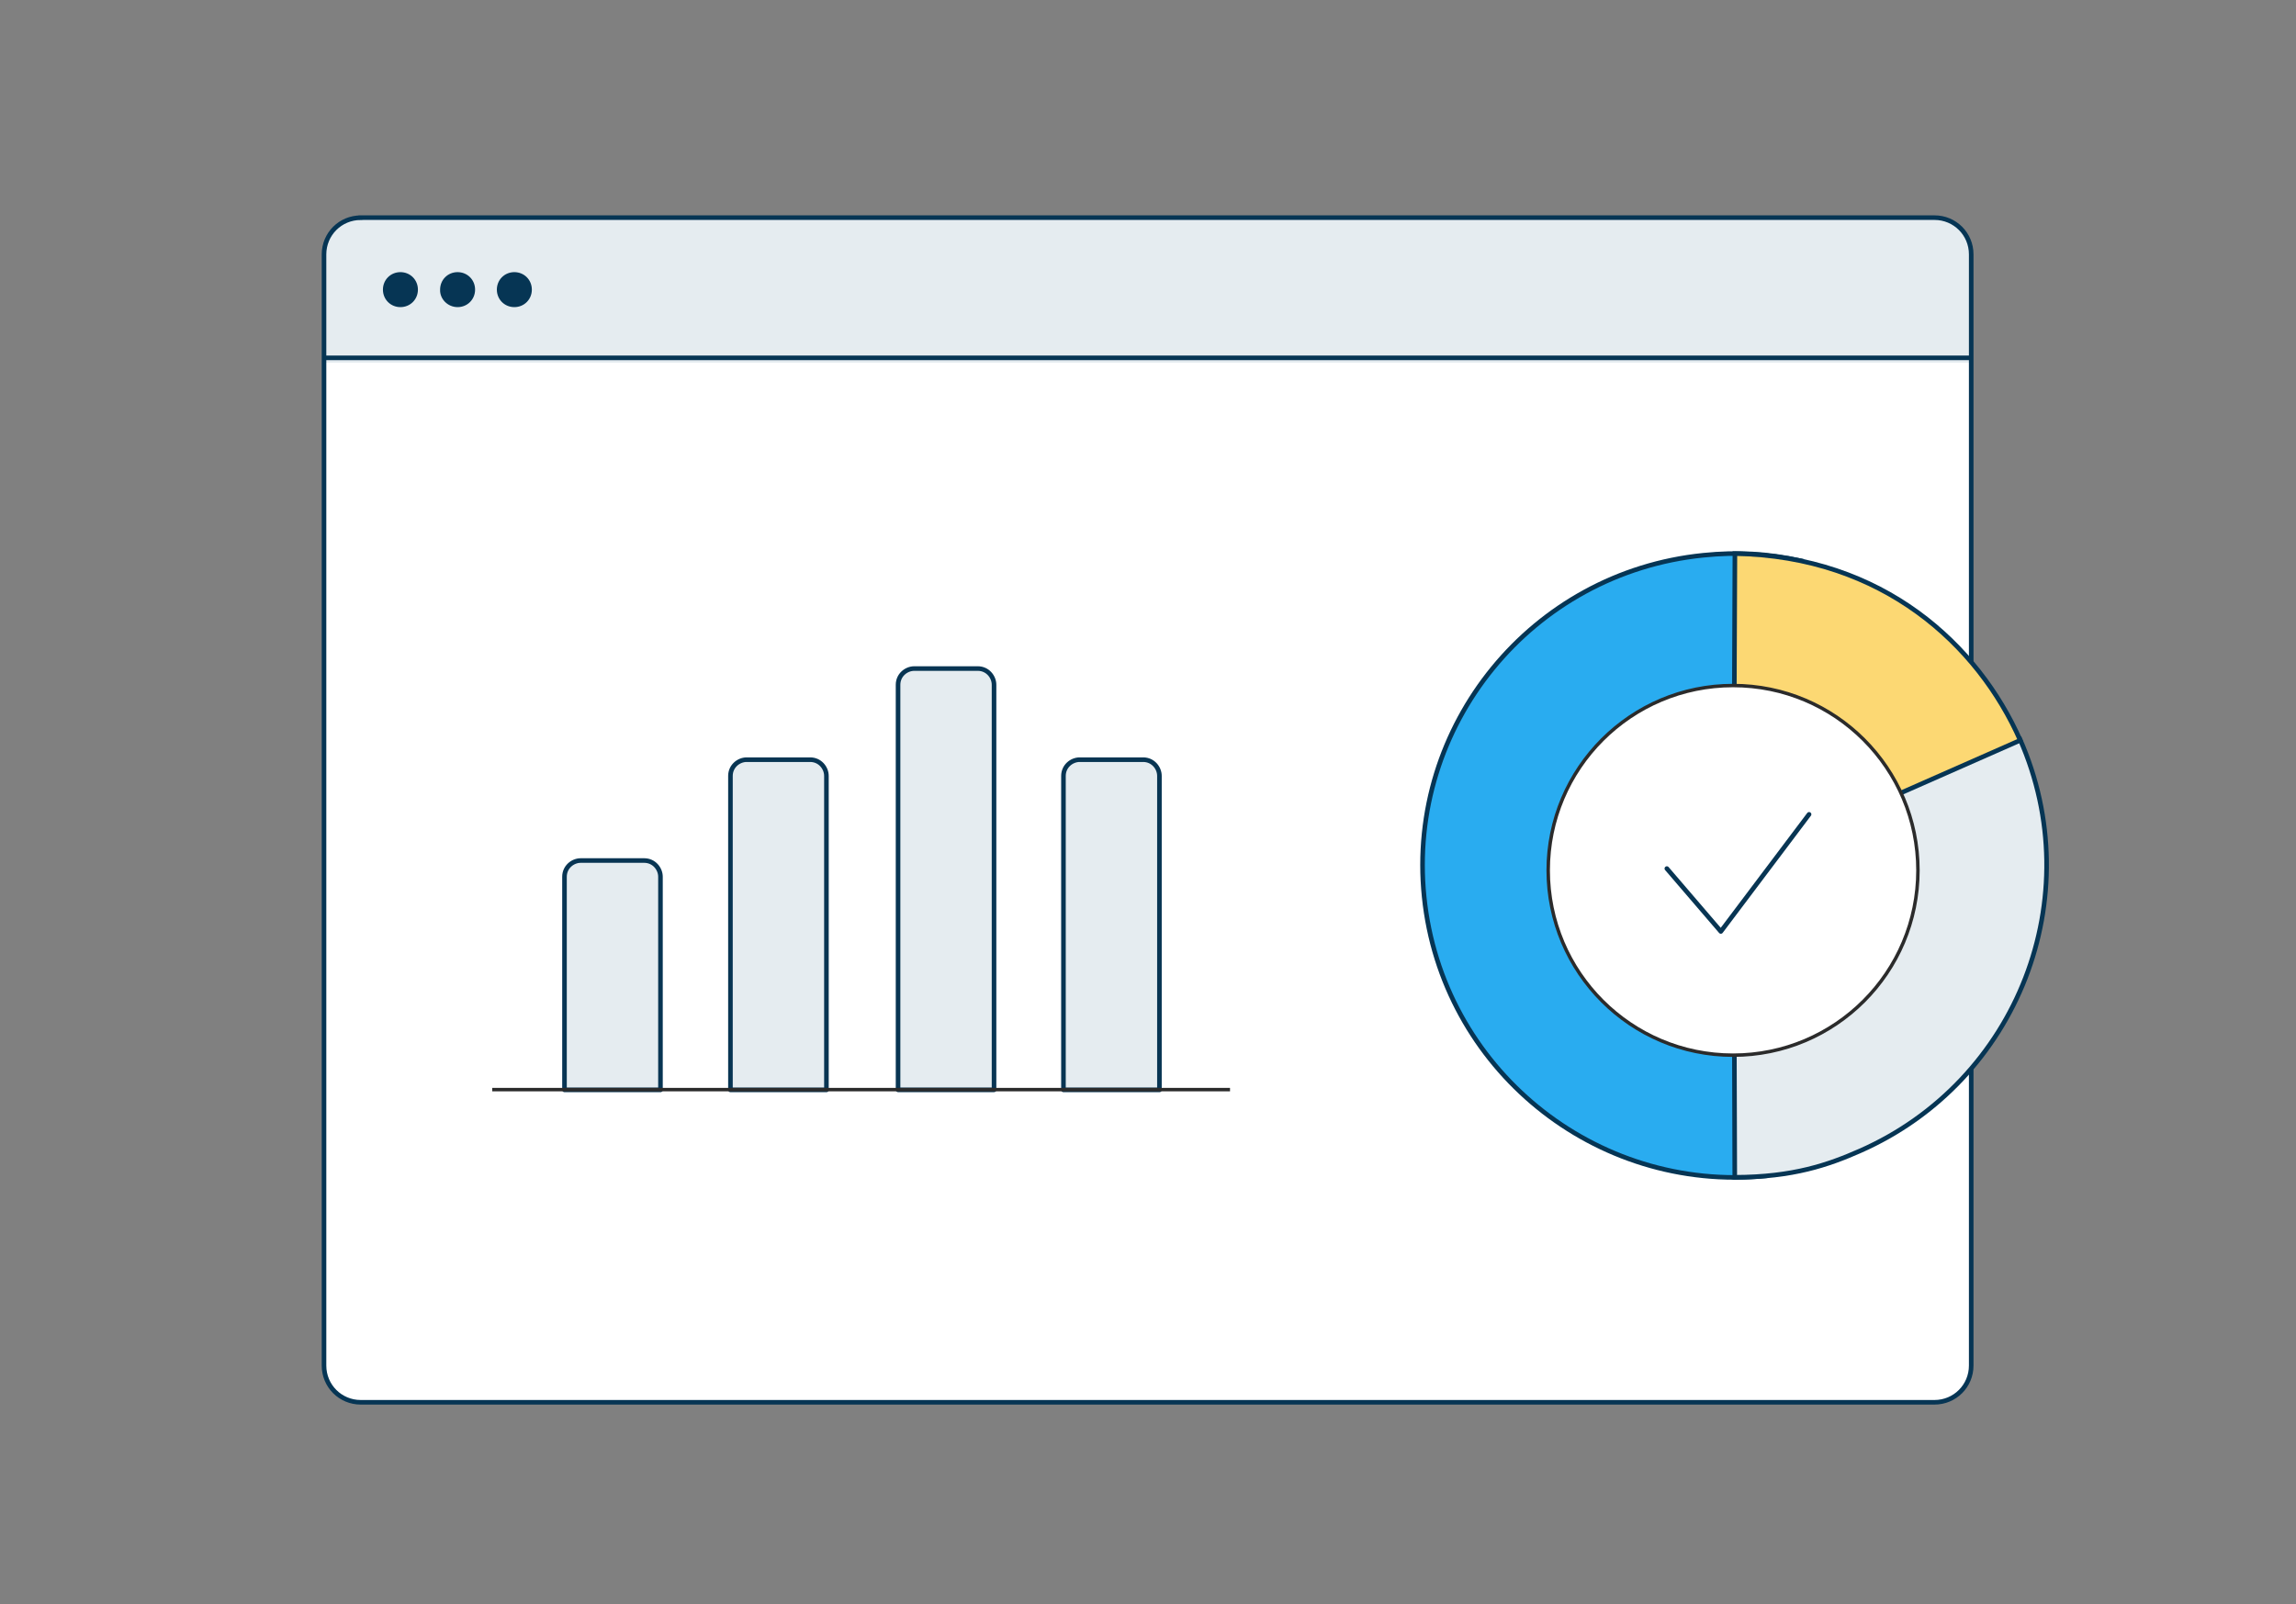 <?xml version="1.0" encoding="UTF-8"?><svg id="Layer_1" xmlns="http://www.w3.org/2000/svg" viewBox="0 0 500 349.41"><rect x="0" y="0" width="500" height="349.41" fill="#808080" stroke="none"/><defs><style>.cls-1,.cls-2,.cls-3{fill:none;}.cls-4,.cls-2{stroke:#083553;stroke-linecap:round;stroke-linejoin:round;}.cls-4,.cls-5,.cls-6{fill:#e5ecf0;}.cls-7,.cls-8{fill:#fff;}.cls-9{fill:#063554;}.cls-10{fill:#fcd873;}.cls-10,.cls-6,.cls-11,.cls-3{stroke:#063554;}.cls-10,.cls-6,.cls-11,.cls-8,.cls-12{stroke-miterlimit:10;}.cls-11{fill:#29acf0;}.cls-8,.cls-12{stroke:#2b2b2b;stroke-width:.75px;}.cls-12{fill:#d7d7d7;}</style></defs><path class="cls-5" d="m78.4,47.66c-4.44,0-8,3.55-8,8v242.04c0,4.44,3.55,8,8,8h342.71c4.44,0,8-3.55,8-8V55.66c0-4.44-3.55-8-8-8H78.4Z"/><path class="cls-7" d="m70.8,79v218.45c0,4.44,3.55,8,8,8h342.71c4.44,0,8-3.55,8-8V79H70.8Z"/><path class="cls-3" d="m78.56,47.42c-4.44,0-8,3.55-8,8v242.04c0,4.44,3.55,8,8,8h342.71c4.44,0,8-3.55,8-8V55.41c0-4.44-3.55-8-8-8H78.56Z"/><line class="cls-3" x1="70.48" y1="77.95" x2="429.35" y2="77.95"/><path class="cls-9" d="m87.2,66.4c1.86,0,3.31-1.45,3.31-3.31s-1.45-3.31-3.31-3.31-3.31,1.45-3.31,3.31,1.45,3.31,3.31,3.31"/><path class="cls-3" d="m87.2,66.4c1.86,0,3.31-1.45,3.31-3.31s-1.45-3.31-3.31-3.31-3.31,1.45-3.31,3.31,1.45,3.31,3.31,3.31Z"/><path class="cls-9" d="m99.65,66.4c1.86,0,3.31-1.45,3.31-3.31s-1.45-3.31-3.31-3.31-3.31,1.45-3.31,3.31c-.08,1.78,1.45,3.31,3.31,3.31"/><path class="cls-3" d="m99.65,66.4c1.86,0,3.31-1.45,3.31-3.31s-1.45-3.31-3.31-3.31-3.31,1.45-3.31,3.31c-.08,1.78,1.45,3.31,3.31,3.31Z"/><path class="cls-9" d="m112.01,66.4c1.86,0,3.31-1.45,3.31-3.31s-1.45-3.31-3.31-3.31-3.31,1.45-3.31,3.31,1.45,3.31,3.31,3.31"/><path class="cls-3" d="m112.01,66.4c1.86,0,3.31-1.45,3.31-3.31s-1.45-3.31-3.31-3.31-3.31,1.45-3.31,3.31,1.45,3.31,3.31,3.31Z"/><path class="cls-4" d="m143.83,237.41v-46.42c0-1.77-1.42-3.54-3.54-3.54h-13.82c-1.77,0-3.54,1.42-3.54,3.54v46.42h20.91Z"/><path class="cls-4" d="m179.97,237.41v-68.39c0-1.77-1.42-3.54-3.54-3.54h-13.82c-1.77,0-3.54,1.42-3.54,3.54v68.39h20.91Z"/><path class="cls-4" d="m252.49,237.41v-68.39c0-1.77-1.42-3.54-3.54-3.54h-13.82c-1.77,0-3.54,1.42-3.54,3.54v68.39h20.91Z"/><path class="cls-4" d="m216.47,237.4v-88.23c0-1.77-1.42-3.54-3.54-3.54h-13.82c-1.77,0-3.54,1.42-3.54,3.54v88.23h20.91Z"/><line class="cls-12" x1="107.19" y1="237.35" x2="267.86" y2="237.35"/><path class="cls-11" d="m377.83,188.54l6.88,67.59c-37.38,3.77-70.76-23.43-74.57-60.76-3.8-37.33,23.42-70.65,60.8-74.42,7.48-.75,13.91-.39,21.25,1.2l-14.37,66.39Z"/><path class="cls-6" d="m377.57,188.43l62.31-27.43c15.18,34.39-.42,74.55-34.83,89.7-6.88,3.03-14.53,5.72-27.27,5.75l-.21-68.01Z"/><path class="cls-10" d="m377.53,188.77l.28-68.18c32.32.54,53.02,19.98,62.14,40.67l-62.42,27.52Z"/><rect class="cls-1" x="309.53" y="120.33" width="136.39" height="136.39" transform="translate(113.56 517.82) rotate(-77.79)"/><circle class="cls-8" cx="377.41" cy="189.59" r="40.26"/><path class="cls-2" d="m362.99,189.2l11.76,13.7,19.21-25.51"/></svg>